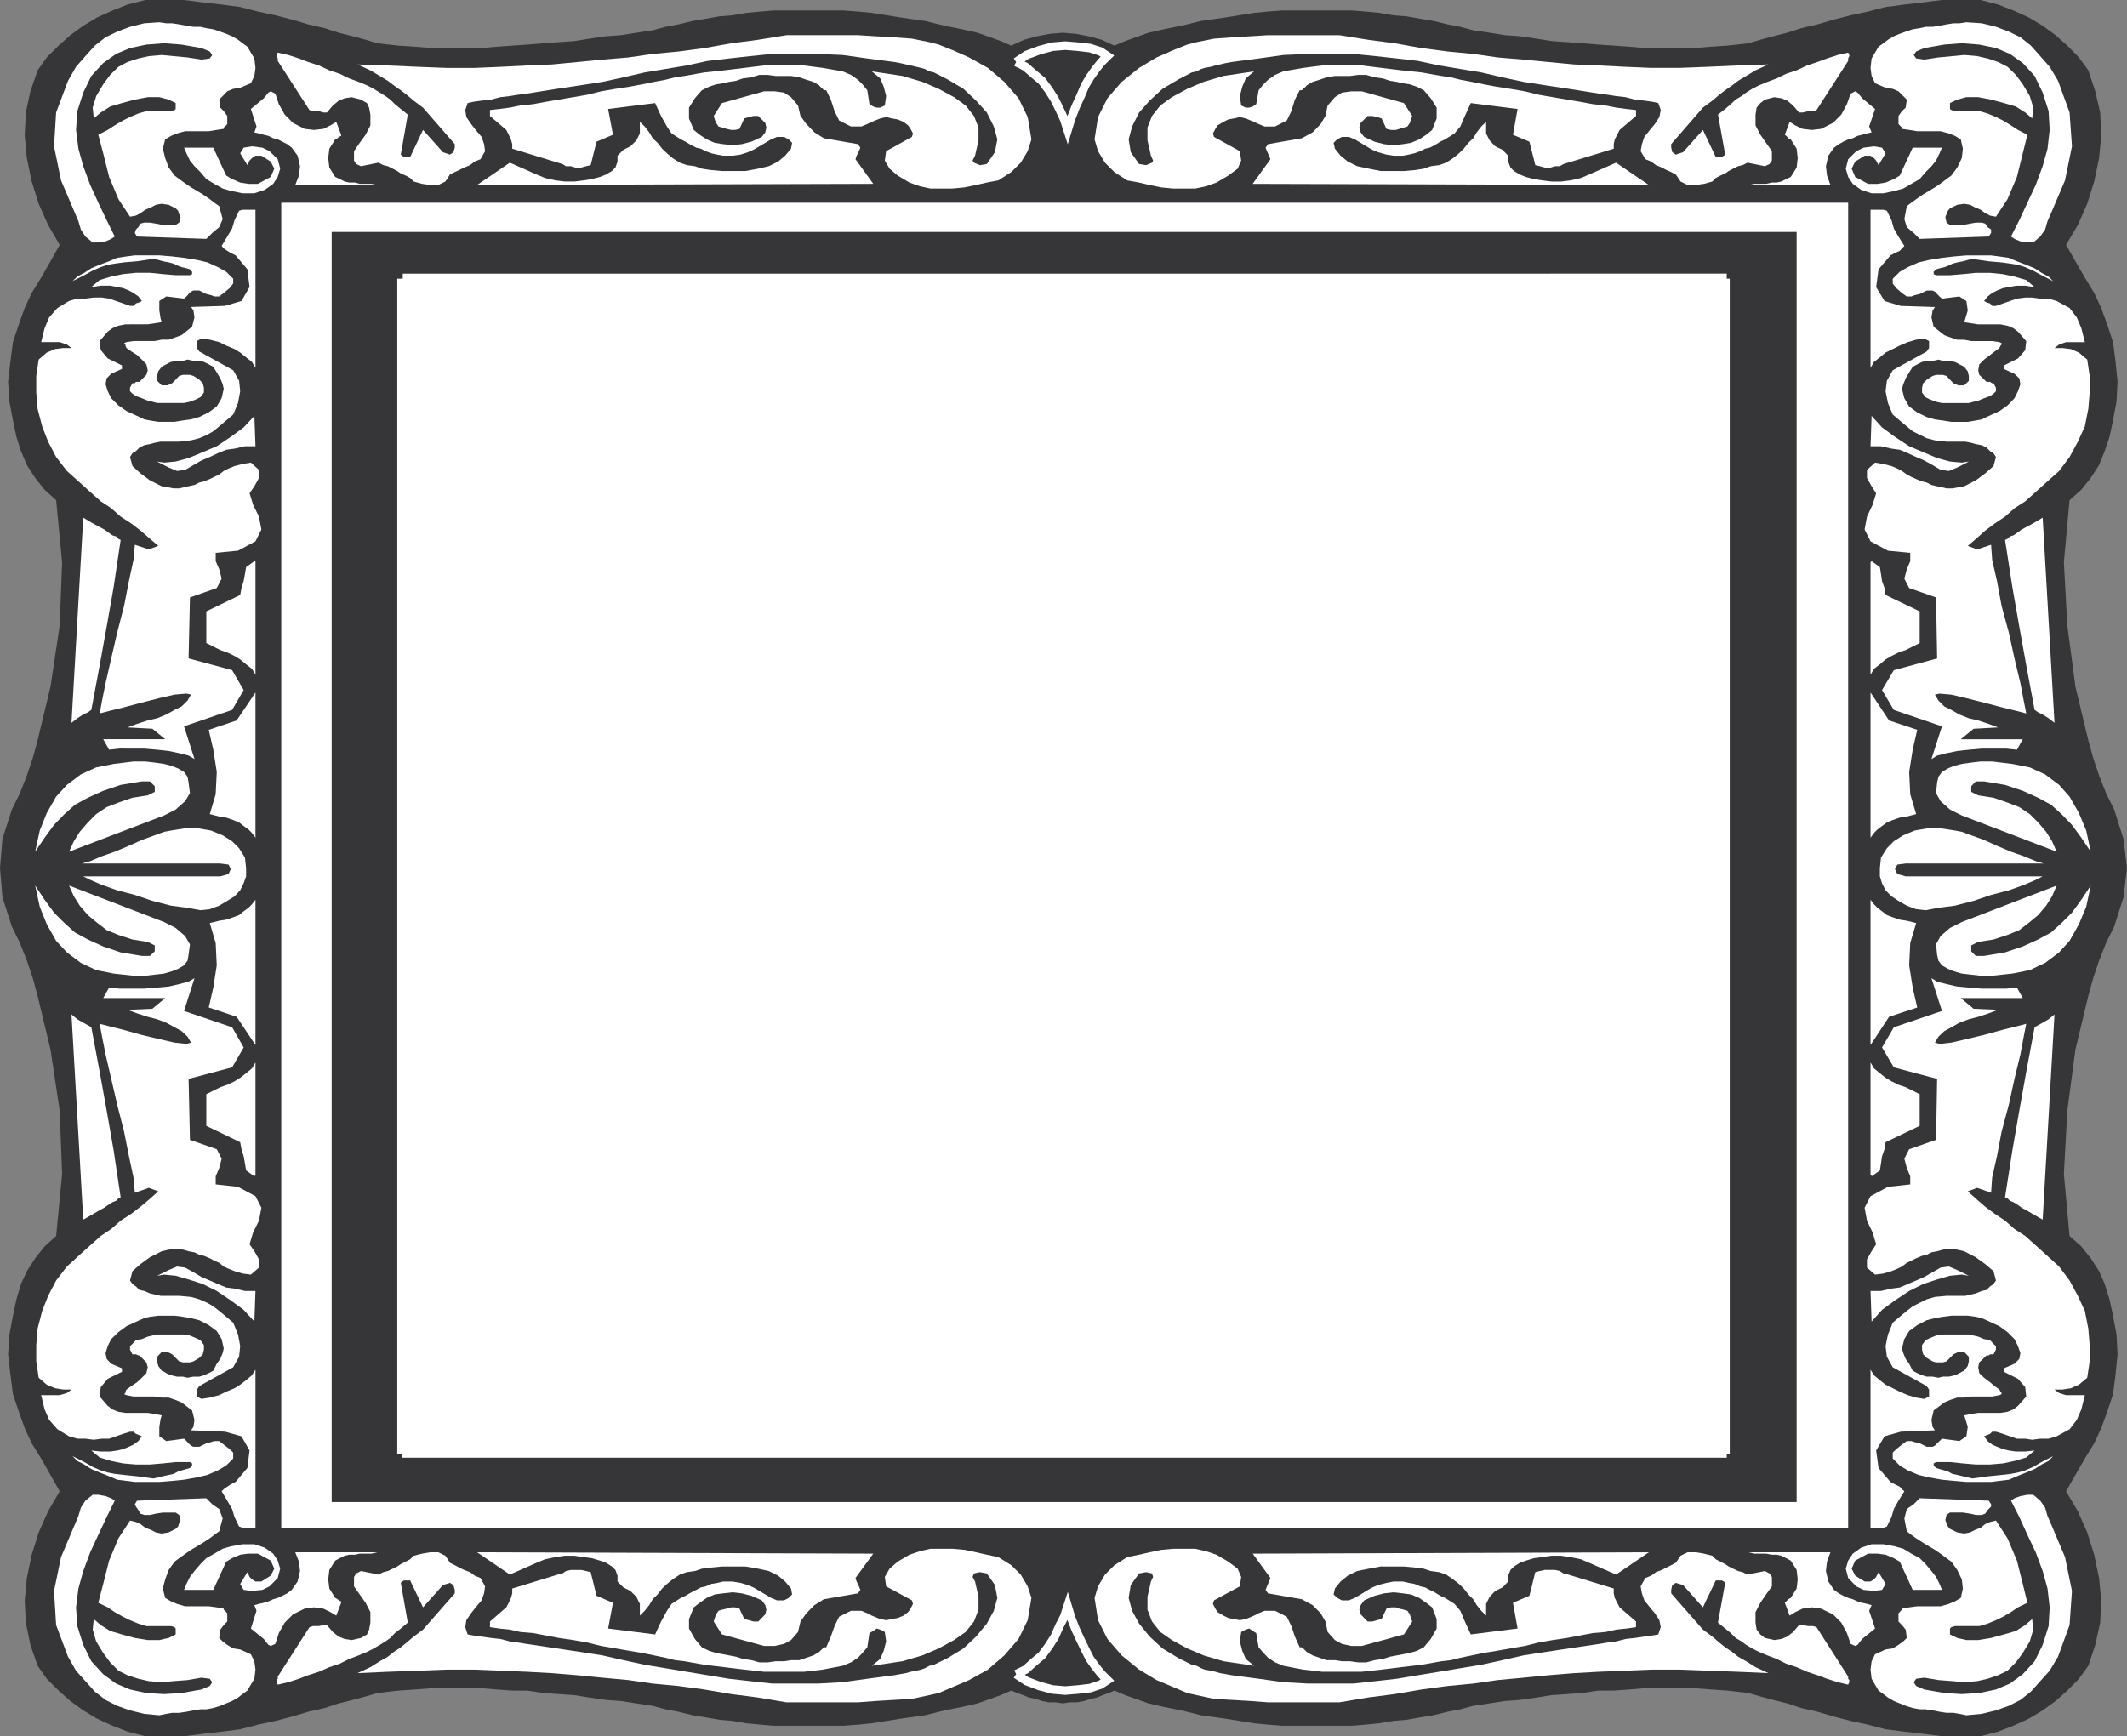 <svg xmlns="http://www.w3.org/2000/svg" width="146.191" height="119.363"><rect width="100%" height="100%" fill="#808080" stroke="none"/><path fill="#363639" d="m73.05 117.11-.48-.075h-.48l-.48-.09-.407-.148-.48-.09-.403-.168-.406-.144-.41-.168-.719.312-.719.258-.882.312-1.055.243-1.203.238-1.363.336-1.7.238-1.941.313-.957.093-.977.075h-4.82l-.887-.075-.976-.093-.961-.164-.883-.075-.961-.168-.887-.144-.976-.242-.89-.168-.888-.239-1.12-.168-1.055-.164-1.036-.074-1.125-.164-1.05-.168-1.055-.07-1.05-.074-1.13-.168h-1.031l-1.05-.074-1.13-.094h-3.304l-1.22.094-1.124.074-.649.074-.792.094-.81.238-.89.238-.957.238-.96.317-1.145.258-1.035.312-1.215.317-1.203.257-1.215.317-1.274.164-1.296.148-1.29.164H9.992l-1.222-.312-1.036-.406-1.05-.48-.961-.575-.887-.645-.809-.718-.812-.813-.63-.89-.495-1.438-.313-1.531-.078-1.531.149-1.536.332-1.601.48-1.535.649-1.457.793-1.368-.63-1.125-.644-1.128-.648-1.047-.48-1.035-.403-1.13-.406-1.214-.168-1.297-.168-1.442.093-1.363.243-1.293.238-1.125.312-1.05.407-.887.57-.887.648-.812.793-.72.41-4.261-.167-4.36-.63-4.19-.886-3.692-.332-1.219-.406-1.203-.477-1.215-.555-1.129-.648-2.011L0 59.684l.168-2.016.648-2.012.555-1.129.477-1.214.406-1.204.332-1.214.887-3.692.629-4.191.168-4.356-.41-4.265-.794-.723-.648-.809-.57-.886-.407-.961-.312-.977-.238-1.129-.243-1.289-.093-1.367.168-1.441.168-1.29.406-1.222.402-1.125.48-1.031.65-1.055.644-1.125.629-1.125-.793-1.367-.649-1.457-.48-1.531-.332-1.61-.149-1.531.078-1.606.313-1.457.496-1.441.629-.887.812-.812.809-.719.887-.648.96-.575L7.735.72 8.77.313 9.992 0h2.656l1.29.164 1.296.149 1.274.168 1.215.312 1.203.258 1.215.312 1.035.313 1.144.262.961.312.957.242.89.239.81.242.792.093.649.07 1.125.075 1.219.094h3.304l1.13-.094 1.05-.074 1.031-.07 1.13-.094 1.05-.074 1.055-.075 1.05-.168 1.125-.164 1.036-.074 1.054-.168 1.121-.168.887-.238.89-.168.977-.238.887-.149.96-.168.884-.07.96-.168.977-.09.887-.074h4.82l.977.074.957.09 1.941.312 1.7.243 1.363.332 1.203.242 1.055.238.882.313.72.261.718.313.89-.406.883-.239.887-.168.887-.074.887.074.882.168.887.239.89.406.735-.313.723-.261.886-.313 1.051-.238 1.2-.242 1.367-.332 1.699-.243 1.937-.312.961-.09.957-.074h4.836l.887.074.96.09.981.168.887.07.961.168.883.149.98.238.883.168.887.238 1.129.168 1.031.168 1.05.074 1.13.164 1.05.168 1.055.075 1.031.074 1.125.093 1.055.07 1.05.075 1.126.094h3.305l1.203-.094 1.125-.074.644-.07.813-.094.812-.242.887-.239.96-.242.958-.312 1.125-.262 1.055-.313 1.218-.312 1.2-.258 1.203-.312 1.289-.168 1.293-.149L133.473 0h2.656l1.2.313 1.054.406 1.05.476.962.575.886.648.809.719.797.812.644.887.48 1.441.337 1.457.07 1.606-.145 1.531-.336 1.61-.48 1.53-.645 1.458-.812 1.367.645 1.125.648 1.125.644 1.055.48 1.031.411 1.125.402 1.223.168 1.289.145 1.441-.074 1.367-.239 1.29-.242 1.128-.328.977-.387.96-.574.887-.648.81-.809.722-.39 4.265.238 4.356.555 4.191.886 3.692.336 1.214.406 1.204.477 1.214.559 1.13.64 2.011.242 2.016-.242 2.008-.64 2.011-.559 1.13-.477 1.214-.406 1.203-.336 1.219-.886 3.691-.555 4.192-.238 4.359.39 4.262.809.719.648.812.574.887.387.886.328 1.051.242 1.125.239 1.293.074 1.363-.145 1.442-.168 1.297-.402 1.215-.41 1.129-.48 1.035-.645 1.047-.648 1.128-.645 1.125.812 1.368.645 1.457.48 1.535.336 1.601.145 1.536-.07 1.53-.336 1.532-.48 1.438-.645.89-.797.813-.809.718-.886.645-.961.574-1.051.48-1.055.407-1.2.312h-2.655l-1.293-.164-1.293-.148-1.29-.164-1.202-.317-1.2-.257-1.218-.317-1.055-.312-1.125-.258-.957-.317-.961-.238-.887-.238-.812-.238-.813-.094-.644-.074-1.125-.074-1.203-.094h-3.305l-1.125.094-1.05.074h-1.056l-1.125.168-1.03.074-1.056.07-1.05.168-1.13.164-1.05.074-1.031.164-1.13.168-.886.239-.883.168-.98.242-.883.144-.96.168-.888.075-.98.164-.961.093-.887.075h-4.836l-.957-.075-.96-.093-1.938-.313-1.7-.238-1.367-.336-1.199-.238-1.05-.243-.887-.312-.723-.258-.734-.312-.391.168-.402.144-.41.168-.407.09-.48.148-.48.09h-.481l-.496.074"/><path fill="#fff" d="m10.95 1.531.48.07h.402l.484.075.5.093.48.075h.481l.403.093.48.075.48.164.407.148.406.168.406.238.313.242.332.239.238.406.242.402.075.649-.075.554-.242.5-.734.313-.48.074-.407.168-.316.328-.239.242.075.551.238.242.242.332v.555l-.074.094-.074.074-.094.07v.094l-.48.074-.551.09h-1.625l-.555.152-.406.164-.406.243-.165.64.165.649.238.648.406.55.316.243.333.238.48.332.406.239.403.242.48.332.313.242.335.238.239.887-.239.555-.48.402-.406.406-4.762-.164-.148-.242.074-.238.168-.164.144-.242.262-.07h.387l.406.07.48.093h.883l.242-.164.09-.336v-.07l-.09-.168-.074-.242-.168-.164-.48-.242-.48-.07-.403.07-.312.168-.407.168-.336.238-.312.168-.406.074-.797-1.203-.64-1.531-.407-1.625-.336-1.274.648-.332.48-.312.571-.336.48-.239.575-.242.55-.164h1.7L12 7.566l.074-.074v-.406l-.48-.239-.645-.168h-.793l-.886.168-.887.239-.809.238-.648.41-.48.406-.075-.742.242-.793.48-.809.481-.648.567-.555.629-.332.742-.242.719-.16.882-.078.817.078.96.09.958.148.57-.078.168-.238-.168-.242-.57-.235-1.367-.238-1.2-.094-1.218.094-1.125.238-.961.403-.883.629-.817.886-.554 1.145-.407 1.273-.09 1.293.165 1.29.332 1.202.48 1.293.555 1.22.574 1.198.555 1.125-.242.164-.387.168-.5.075H6.37l-.5-.407-.312-.48-.168-.57-.235-.555-.96-2.254-.481-2.344.144-2.324.817-2.18.55-.96.645-.735.649-.723.738-.574.797-.387.883-.332.98-.242 1.031-.07m124.204 0-.48.07h-.406l-.48.075-.481.093-.477.075h-.48l-.407.093-.48.075-.48.164-.41.148-.407.168-.402.238-.313.242-.336.239-.238.406-.238.402-.074.649.074.554.238.5.723.313.492.074.394.168.57.57-.074.551-.257.242-.239.332v.555l.086.094.074.074.079.07v.094l.496.074.554.09h1.606l.57.152.41.164.407.243.144.64-.074.649-.313.648-.406.55-.332.243-.312.238-.485.332-.402.239-.406.242-.48.332-.333.242-.312.238-.168.887.168.555.476.402.41.406 4.743-.164.164-.242v-.238l-.239-.164-.164-.242-.238-.07h-.41l-.387.07-.5.093h-.887l-.238-.164-.074-.336v-.07l.074-.168.094-.242.144-.164.5-.242.48-.07.407.07.316.168.403.168.316.238.332.168.406.074.793-1.203.649-1.531.402-1.625.317-1.274-.649-.332-.48-.312-.551-.336-.48-.239-.575-.242-.57-.164h-1.68l-.242-.074-.094-.074v-.406l.5-.239.63-.168h.812l.883.168.886.239.817.238.644.41.477.406.074-.742-.238-.793-.48-.809-.477-.648-.575-.555-.648-.332-.719-.242-.718-.16-.887-.078-.813.078-.96.09-.977.148-.555-.078-.168-.238.168-.242.555-.235 1.383-.238 1.199-.094 1.203.094 1.145.238.96.403.883.629.813.886.554 1.145.407 1.273.074 1.293-.149 1.29-.332 1.202-.48 1.293-.57 1.22-.555 1.198-.574 1.125.242.164.406.168.48.075h.403l.48-.407.336-.48.164-.57.243-.555.96-2.254.477-2.344-.164-2.324-.793-2.18-.574-.96-.649-.735-.644-.723-.719-.574-.793-.387-.886-.332-.977-.242-1.055-.07M10.95 117.926l.48-.098.402-.07h.484l.5-.074.48-.094.481-.074h.403l.48-.09.48-.149.407-.168.406-.164.406-.238.313-.238.332-.242.238-.407.242-.406.075-.629-.075-.574-.242-.48-.734-.329-.48-.074-.407-.242-.316-.238-.239-.239.075-.574.238-.312.242-.242v-.57l-.074-.079-.074-.09-.094-.074v-.074l-.48-.09-.551-.074h-1.625l-.555-.164-.406-.168-.406-.242-.165-.645.165-.629.238-.648.406-.57.316-.239.333-.238.48-.336.406-.238.403-.243.48-.312.313-.238.335-.243.239-.882-.239-.649-.48-.332-.406-.41-4.762.168-.148.242.074.164.168.242.144.243.262.09h.387l.406-.09.48-.075h.883l.242.164.09.317v.07l-.09.168-.074.242-.168.16-.48.243-.48.078-.403-.078-.312-.164-.407-.153-.336-.254-.312-.144-.406-.098-.797 1.219-.64 1.535-.407 1.602-.336 1.297.648.312.48.328.571.32.48.235.575.238.55.168h1.7l.238.074.074.094v.406l-.48.242-.645.145h-.793l-.886-.145-.887-.242-.809-.238-.648-.406-.48-.41-.075.722.242.813.48.793.481.648.567.57.629.313.742.242.719.164.882.074.817-.074.96-.074.958-.164.57.074.168.238-.168.262-.57.238-1.367.243-1.2.074-1.218-.074-1.125-.243-.961-.406-.883-.648-.817-.887-.554-1.125-.407-1.293-.09-1.289.165-1.293.332-1.203.48-1.29.555-1.198.574-1.22.555-1.128-.242-.168-.387-.145-.5-.093H6.37l-.5.406-.312.48-.168.575-.235.554-.96 2.27-.481 2.324.144 2.348.817 2.176.55.96.645.72.649.722.738.57.797.406.883.313.98.238 1.031.098m124.204 0-.48-.098-.406-.07h-.48l-.481-.074-.477-.094-.48-.074h-.407l-.48-.09-.48-.149-.41-.168-.407-.164-.402-.238-.313-.238-.336-.242-.476-.813-.074-.629.074-.574.238-.48.723-.329.492-.074.394-.242.329-.238.242-.239-.075-.574-.257-.312-.239-.242v-.57l.086-.079.074-.09.079-.074v-.074l.496-.09.554-.074h1.606l.57-.164.41-.168.407-.242.144-.645-.074-.629-.313-.648-.406-.57-.332-.239-.312-.238-.485-.336-.402-.238-.406-.243-.48-.312-.333-.238-.312-.243-.168-.882.168-.649.476-.332.41-.41 4.743.168.164.242v.164l-.239.242-.164.243-.238.09h-.41l-.387-.09-.5-.075h-.887l-.238.164-.074.317v.07l.074.168.094.242.144.16.5.243.48.078.407-.078.316-.164.403-.153.316-.254.332-.144.406-.098.793 1.219.649 1.535.402 1.602.317 1.297-.649.312-.48.328-.551.32-.48.235-.575.238-.57.168h-1.68l-.242.074-.094.094v.406l.5.242.63.145h.812l.883-.145.886-.242.817-.238.644-.406.477-.41.074.722-.238.813-.48.793-.477.648-.575.57-.648.313-.719.242-.718.164-.887.074-.813-.074-.96-.074-.977-.164-.555.074-.168.238.168.262.555.238 1.383.243 1.199.074 1.203-.074 1.145-.243.96-.406.883-.648.813-.887.554-1.125.407-1.293.074-1.289-.149-1.293-.332-1.203-.48-1.29-.57-1.198-.555-1.22-.574-1.128.242-.168.406-.145.48-.093h.403l.48.406.336.48.164.575.243.554.96 2.27.477 2.324-.164 2.348-.793 2.176-.574.96-.649.72-.644.722-.719.57-.793.406-.887.313-.976.238-1.055.098M54.055 2.418h4.91l1.2.074 1.218.07 1.293.094 1.199.242.645.168.96.383 1.13.5 1.288.719 1.13.96.976 1.126.629 1.293.258 1.535-.258.809-.48.793-.65.648-.886.57-.793.149-.738.168-.793.164-.813.078h-1.53l-.72-.153-.722-.257-.809-.48-.558-.477-.328-.555.093-.648 1.77-.977.074-.238-.168-.317-.168-.238-.313-.242-.402-.168-.406-.07-.387-.094-.406.094-.578.238-.313.148-.406.168h-.719l-.812-.41-.313-.644-.258-.793-.316-.645h-.164l-.074-.094-.168-.148-.074-.094-.407-.238-.476-.149-.48-.164-.575-.093h-1.05l-.555-.074h-.57l-.555.167-.575.075-.48.164-.48.074-.403.094-.48.074-.48.164-.5.242-.481.55-.403.645v.743l.329.793.406.332.48.316.555.238.574.09.645.074.644-.074.649-.168.722-.328.239-.313.074-.335-.074-.313-.317-.312-.164-.168h-.332l-.312.074-.317.093-.332.72-.312.073h-.243l-.332-.074-.316-.093-.238-.07-.164-.243-.094-.242-.07-.238.566-.887 2.899-.809h.722l.649.09.476.313.48.574.169.719.406.554.555.574.644.403 2.344.406.164.242-.094.238-.16.313-.078.242 1.223 1.695-27.23.079 2.25-1.536 1.847.817.574.238.715.164.648.078h.649l.644-.078.555-.09.57-.148.407-.164.406-.242.242-.239.145-.41v-.406l.41-.406.476-.239.41-.406.239-.476v-.797l.332.316.312.406.238.403.336.316.313.403.332.316.387.332.5.312.476.168.555.075.48.168.575.09.808.074h1.61l.886-.164.719-.168.645-.317.48-.406.406-.48.074-.403-.238-.238-.312-.168h-.485L53 9.582l-.402.238-.813.477-.386.168-.5.164-.555.074h-.645l-.406-.074-.406-.09-.387-.149-.336-.168-.312-.07-.332-.168-.407-.242-.316-.16-.64-.406-.317-.48-.406-.723-.407-.887-3.23.406.332 1.773L41 9.742l-.402 1.61-.317.074-.328.093h-.41l-.312-.093h-.332l-.243-.149-.312-.094-.238-.074-2.899-.886V9.91l-.09-.328-.152-.316-.168-.333-1.121-.96v-.407l.644-.074.72-.094.722-.144.887-.094.886-.164.883-.148.98-.168.962-.164.957-.239.98-.168.96-.148.884-.164.812-.168.793-.149.649-.164.644-.093 1.367-.242 1.368-.145 1.382-.168L52.52 4.5h2.734l1.293.168 1.367.238.57.243.481.332.312.316.333.406.148.957.262.164.238.074h.242l.313-.144.093-.648-.168-.645-.238-.57-.578-.485 2.105.317 1.372.406 1.12.48 1.055.57.793.575.574.719.313.793v.886l-.238 1.051-.168.336.093.145.403.168.48-.075.555-.812.168-.883-.242-.887-.48-.96-.739-.817-.863-.809-1.055-.628-.977-.5-.316-.075-.312-.164-.258-.074-.317-.074-.406-.094-.312-.07-.407-.094-.406-.074-1.848-.242-1.695-.238-1.7-.075h-3.136l-1.535.153-1.441.16-1.457.168-1.442.312-1.457.242-1.437.239-1.457.336-1.442.312-1.531.238-1.625.243-1.606.257-.484.075-.574.074-.55.09-.645.074-.645.168-.648.07-.555.078-.406.09-.164.48.074.481.328.48.316.407.407.48.168.496.07.48-.313.555-.406.164-.312.243-.407.168-.332.164-.312.148-.336.168-.145.238-.168.243-.48.238h-.574l-.551-.078-.57-.16-.243-.243-.312-.168-.332-.144-.242-.168-.313-.164-.336-.168-.312-.074-.328-.168-1.203.242-.333-.149-.148-.238v-.648l.39-.57.407-.555.328-.645V7.88l-.09-.48-.144-.313-.41-.238-.645-.168-.48.074-.407.164-.406.336-.406.48h-.238l-.317-.093h-.406l-.238-.074-2.18-3.38V4.02l-.07-.16v-.08l.07-.164.723.164.734.239.629.242.738.238.723.336.715.238.648.317.648.238.575.238.472.243.41.257.387.239.332.242.317.312.406.332.48.387-.48 2.75.07.074.168.094h.406l.883-1.863 1.371 1.531.477.164.242-.164.094-.313V9.91L29.074 7.4l-.64-.48-.48-.403-.407-.313-.48-.336-.41-.312-.552-.332-.648-.387-.883-.406 2.082.07 2.106.094 1.922.074h1.937l1.774-.074 1.843-.094 1.7-.07 1.773-.168 1.7-.164 1.773-.149 1.675-.242 1.778-.168 1.77-.234 1.863-.332 1.847-.242 1.938-.313m38.008-.001h-4.907l-1.203.074-1.215.07-1.297.094-1.199.242-.644.168-.961.383-1.145.5-1.199.719-1.2.96-.976 1.126-.648 1.293-.239 1.535.239.809.48.793.649.648.882.57.813.149.723.168.808.164.813.078h1.515l.739-.153.718-.257.813-.48.644-.477.243-.555-.094-.648-1.774-.977-.074-.238.168-.317.149-.238.406-.242.332-.168.387-.07.406-.094.406.094.574.238.313.148.406.168h.723l.808-.41.313-.644.242-.793.332-.645h.149l.09-.094.167-.148.075-.094.406-.238.48-.149.48-.164.571-.093h1.035l.574-.074h.551l.57.167.575.075.48.164.48.074.407.094.48.074.48.164.477.242.48.55.407.645v.743l-.312.793-.407.332-.48.316-.57.238-.555.09-.645.074-.648-.074-.649-.168-.714-.328-.243-.313-.093-.335.093-.313.48-.48h.317l.328.074.313.093.336.72.312.073h.332l.243-.074.312-.093.238-.07.168-.243.075-.242.09-.238-.571-.887-2.898-.809h-.72l-.648.09-.48.313-.496.574-.152.719-.329.554-.554.574-.739.403-2.324.406-.168.242.094.238.144.313.094.242-1.219 1.695 27.23.079-2.253-1.536-1.863.817-.555.238-.719.164-.648.078h-.645l-.644-.078-.574-.09-.555-.148-.406-.164-.407-.242-.242-.239-.16-.41v-.406l-.39-.406-.497-.239-.386-.406-.243-.476v-.797l-.332.316-.312.406-.242.403-.336.316-.313.403-.328.316-.406.332-.48.312-.481.168-.574.075-.48.168-.555.09-.81.074H94.89l-.812-.164-.793-.168-.648-.317-.5-.406-.387-.48-.09-.403.242-.238.328-.168h.48l.407.168.406.238.387.238.41.239.403.168.574.164.48.074h.645l.402-.074.39-.09.41-.149.329-.168.313-.07.335-.168.387-.242.332-.16.649-.406.402-.48.312-.723.407-.887 3.215.406-.317 1.773 1.13.477.405 1.61.313.074.332.093h.406l.313-.093h.312l.262-.149.312-.094.243-.074 2.898-.886V9.91l.07-.328.168-.316.168-.333 1.125-.96v-.407l-.644-.074-.723-.094-.719-.144-.886-.094-.883-.164-.887-.148-.98-.168-.958-.164-.96-.239-.985-.168-.953-.148-.887-.164-.816-.168-.793-.149-.645-.164-.644-.093-1.371-.242-1.383-.145-1.367-.168-1.363-.168h-2.73l-1.298.168-1.367.238-.566.243-.48.332-.317.316-.332.406-.168.957-.239.164-.242.074h-.238l-.313-.144-.093-.648.168-.645.238-.57.574-.485-2.105.317-1.367.406-1.125.48-1.055.57-.793.575-.57.719-.313.793v.886l.238 1.051.149.336-.074.145-.407.168-.48-.075-.574-.812-.145-.883.238-.887.48-.96.724-.817.882-.809 1.055-.628.957-.5.332-.075.317-.164.238-.074.406-.074.332-.094.317-.07.406-.094.406-.074 1.844-.242 1.695-.238 1.684-.075h3.136l1.536.153 1.457.16 1.441.168 1.457.312 1.457.242 1.441.239 1.457.336 1.442.312 1.531.238 1.606.243 1.625.257.48.075.55.074.575.09.649.074.644.168.645.07.554.078.407.09.167.48-.093.481-.313.48-.336.407-.386.48-.164.496-.09.48.328.555.406.164.317.243.406.168.312.164.332.148.317.168.168.238.16.243.48.238h.575l.554-.078.574-.16.235-.243.316-.168.332-.144.239-.168.312-.164.336-.168.312-.074.336-.168 1.196.242.316-.149.164-.238v-.648l-.402-.57-.39-.555-.333-.645V7.88l.074-.48.258-.313.313-.238.648-.168.48.074.407.164.406.336.402.48h.243l.39-.093h.328l.243-.074 2.175-3.38V4.02l.078-.16v-.08l-.078-.164-.714.164-.743.239-.648.242-.715.238-.723.336-.718.238-.649.317-.644.238-.57.238-.481.243-.406.257-.317.239-.406.242-.332.312-.387.332-.496.387.496 2.75-.09.074-.152.094h-.406l-.883-1.863-1.367 1.53-.496.165-.242-.164-.075-.313V9.91l2.18-2.512.648-.48.473-.402.41-.313.48-.336.407-.312.555-.332.644-.387.883-.406-2.082.07-2.106.094-1.937.074h-1.922l-1.77-.074-1.867-.094-1.675-.07-1.778-.168-1.695-.164-1.773-.149-1.68-.242-1.77-.168-1.777-.234-1.863-.332-1.844-.243-1.941-.312M54.055 117.035h4.91l1.2-.09 1.218-.074 1.293-.074 1.199-.258.645-.144.96-.41 1.13-.481 1.288-.719 1.13-.976.976-1.13.629-1.292.258-1.531-.258-.793-.48-.813-.65-.644-.886-.555-.793-.164-.738-.168-.793-.168-.813-.074h-1.53l-.72.168-.722.242-.809.476-.558.485-.328.566.093.649 1.77.96.074.243-.168.328-.168.238-.313.242-.402.164-.406.075-.387.074-.406-.074-.578-.239-.313-.164-.406-.168h-.719l-.812.41-.313.641-.258.723-.316.738h-.164l-.316.316-.407.239-.476.164-.48.164h-.575l-.476.074h-.575l-.554.078h-.57l-.555-.152-.575-.086-.48-.153-.48-.09-.403-.077-.48-.09-.48-.145-.5-.242-.481-.574-.403-.719v-.648l.329-.809.406-.312.48-.336.555-.239.574-.074.645-.074.644.074.649.168.722.313.239.328.074.316-.074.317-.317.328-.164.168h-.332l-.312-.094-.317-.074-.332-.719-.312-.09h-.243l-.332.09-.316.074-.238.074-.164.243-.094.254-.07.242.566.886 2.899.793h.722l.649-.144.476-.262.48-.555.169-.718.406-.57.555-.56.644-.402 2.344-.406.164-.238-.094-.242-.16-.332-.078-.242 1.223-1.676-27.23-.094 2.25 1.531 1.847-.812.574-.239.715-.148.648-.094h.649l.644.094.555.074.57.168.407.145.406.258.242.238.144.39v.407l.41.406.477.238.41.407.239.484v.808l.332-.332.312-.39.238-.403.336-.332.313-.406.332-.316.387-.313.5-.332.476-.164.555-.078.48-.16.575-.074.808-.078h1.61l.886.152.719.16.645.317.48.406.406.48.074.406-.238.239-.312.168h-.485l-.406-.168-.402-.239-.407-.242-.406-.238-.386-.168-.5-.144-.555-.094h-.645l-.406.094-.406.07-.387.168-.336.074-.312.168-.332.164-.407.242-.316.145-.64.41-.317.476-.406.739-.407.886-3.23-.406.332-1.77-1.129-.48-.402-1.625-.317-.078-.328-.074h-.722l-.332.074-.243.168-.312.074-.238.074-2.899.887v.332l-.09.313-.152.336-.168.312-1.121.977v.386l.644.094.72.074.722.164.887.075.886.168.883.168.98.144.961.168.958.238.98.168.96.168.884.145.812.168.793.164.649.164.644.074 1.367.242 1.368.164 1.382.168 1.364.149h2.734l1.293-.149 1.367-.261.57-.235.48-.316.313-.332.332-.387.149-.98.262-.145.238-.168.242.074.313.164.093.649-.168.648-.238.555-.578.473 2.105-.313 1.371-.402 1.122-.48 1.054-.575.793-.555.574-.718.313-.813v-.887l-.238-1.05-.168-.317.093-.238.403-.09.48.09.555.793.168.887-.242.886-.48.883-.74.89-.862.813-1.055.645-.977.48-.316.07-.312.169-.258.093-.317.074-.406.075-.312.093-.407.07-.406.075-1.848.242-1.695.238-1.7.094h-3.136l-1.535-.168-1.441-.164-1.457-.242-1.442-.238-1.457-.243-1.437-.238-1.457-.316-1.442-.328-1.531-.239-1.625-.242-1.606-.242-.484-.07-.574-.094-.55-.074-.645-.168-.645-.07-.648-.094-.555-.075-.406-.074-.164-.5.074-.48.328-.477.316-.406.407-.48.168-.48.07-.481-.313-.575-.406-.164-.312-.238-.407-.152-.332-.16-.312-.168-.336-.168-.145-.239-.168-.242-.48-.238h-.574l-.551.094-.57.144-.243.242-.312.164-.332.168-.242.164-.313.153-.336.16-.312.078-.328.164-1.204-.242-.332.168-.148.238v.649l.39.554.407.574.328.641v.723l-.09.48-.144.332-.41.242-.645.145-.48-.074-.407-.164-.406-.317-.406-.476h-.239l-.316.07h-.406l-.238.074-2.18 3.399v.148l-.07.09v.148l.07.168.723-.168.734-.238.629-.242.738-.238.723-.317.715-.238.648-.328.648-.242.575-.239.472-.242.41-.242.387-.238.332-.239.317-.336.406-.312.48-.406-.48-2.73.07-.095.168-.074h.406l.883 1.848 1.371-1.535.477-.145.242.145.094.336v.238l-2.184 2.492-.64.48-.48.407-.407.332-.48.316-.41.328-.552.313-.648.406-.883.41 2.082-.093 2.106-.075 1.922-.074h1.937l1.773.074 1.844.075 1.7.093 1.773.145 1.7.168 1.773.164 1.675.242 1.778.168 1.77.238 1.862.317 1.848.238 1.938.328m38.008 0h-4.907l-1.203-.09-1.215-.074-1.297-.074-1.199-.258-.644-.144-.961-.41-1.145-.481-1.199-.719-1.2-.976-.976-1.13-.648-1.292-.239-1.531.239-.793.48-.813.649-.644.882-.555.813-.164.723-.168.808-.168.813-.074h1.515l.739.168.718.242.813.476.644.485.243.566-.094.649-1.774.96-.074.243.168.328.149.238.406.242.332.164.387.075.406.074.406-.074.574-.239.313-.164.406-.168h.723l.808.41.313.641.242.723.332.738h.149l.09.074.242.242.406.239.96.328h.571l.48.074h.555l.574.078h.551l.57-.152.575-.086.48-.153.48-.09.407-.077.48-.09.48-.145.477-.242.48-.574.407-.719v-.648l-.312-.809-.407-.312-.48-.336-.57-.239-.555-.074-.645-.074-.648.074-.649.168-.714.313-.243.328-.093.316.093.317.313.328.168.168h.316l.328-.094.313-.074.336-.719.312-.09h.332l.243.09.312.074.238.074.168.243.075.253.09.243-.57.886-2.9.793h-.718l-.649-.144-.48-.262-.496-.555-.152-.718-.329-.57-.554-.56-.739-.402-2.324-.406-.168-.238.094-.242.144-.332.094-.243-1.219-1.675 27.23-.094-2.253 1.531-1.863-.812-.555-.239-.719-.148-.648-.094h-.645l-.644.094-.574.074-.555.168-.406.145-.407.258-.242.238-.16.39v.407l-.39.406-.497.238-.386.406-.243.485v.808l-.332-.332-.312-.39-.242-.403-.336-.332-.313-.406-.328-.316-.406-.313-.48-.332-.481-.164-.574-.078-.48-.16-.555-.074-.809-.078H94.89l-.812.152-.793.16-.648.316-.5.407-.387.48-.09.406.242.239.328.168h.48l.407-.168.406-.239.387-.242.41-.238.403-.168.574-.145.48-.093h.645l.402.093.39.07.41.169.329.074.313.168.335.164.387.242.332.145.649.41.402.476.312.739.407.886 3.215-.406-.317-1.77 1.13-.48.405-1.625.313-.078.332-.074h.719l.312.074.262.168.312.074.243.074 2.898.887v.332l.07.313.168.336.168.312 1.125.977v.386l-.644.094-.723.074-.719.164-.886.075-.883.168-.887.168-.98.144-.957.168-.961.238-.985.168-.953.168-.887.145-.816.168-.793.164-.645.164-.644.074-1.371.242-1.383.164-1.367.168-1.363.149h-2.73l-1.298-.149-1.367-.261-.566-.235-.48-.316-.317-.332-.332-.387-.168-.98-.239-.145-.242-.168-.238.074-.313.164-.093.649.168.648.238.555.574.473-2.105-.313-1.367-.402-1.125-.48-1.055-.575-.793-.555-.57-.718-.313-.813v-.887l.238-1.05.149-.317-.074-.238-.407-.09-.48.09-.574.793-.145.887.238.886.48.883.724.89.882.813 1.055.645.957.48.332.07.317.169.238.093.406.074.332.075.317.093.406.07.406.075 1.844.242 1.695.238 1.684.094h3.136l1.536-.168 1.457-.164 1.441-.242 1.457-.239 1.457-.242 1.441-.238 1.457-.316 1.442-.329 1.531-.238 1.606-.242 1.625-.242.48-.07.55-.094.575-.074.649-.168.644-.07.645-.094.554-.075.407-.074.167-.5-.093-.48-.313-.477-.336-.406-.386-.48-.164-.481-.09-.48.328-.575.406-.164.317-.238.406-.152.312-.16.332-.168.317-.168.168-.239.16-.242.48-.238h.575l.554.094.574.144.235.242.316.164.332.168.239.164.312.153.336.16.312.078.336.164 1.196-.242.316.168.164.238v.649l-.402.554-.39.574-.333.641v.723l.074.48.258.332.313.242.648.145.48-.074.407-.164.406-.317.402-.476h.243l.39.07h.328l.243.074 2.175 3.399v.148l.078.09v.148l-.078.168-.714-.168-.743-.238-.648-.242-.715-.238-.723-.317-.718-.238-.649-.328-.644-.242-.57-.239-.481-.242-.406-.242-.317-.238-.406-.239-.332-.336-.387-.312-.496-.406.496-2.73-.09-.095-.152-.074h-.406l-.883 1.848-1.367-1.535-.496-.145-.242.145-.075.336v.238l2.18 2.492.648.48.473.407.41.332.48.316.407.328.555.313.644.406.883.41-2.082-.093-2.106-.075-1.937-.074h-1.922l-1.77.074-1.867.075-1.675.093-1.778.145-1.695.168-1.773.164-1.68.242-1.77.168-1.777.238-1.863.317-1.844.238-1.941.328"/><path fill="#fff" d="m18.926 6.441.238.72.406.718.57.574.794.406.648.075.648-.075.48-.238.403-.242.332.887v.074l-.164.074-.074.09-.168.078-.402.64-.078.649.078.648.402.645.313.148.336.168.312.07h.406l.317.09h.812l.403.079h-5.645l.254-.649.074-.644-.168-.723-.402-.55-.313-.243-.332-.168-.316-.16-.313-.078-.332-.164-.316-.075-.332-.09-.313-.074.145-.406-.387-1.203.887-.738.316-.387.164-.09.317.164m108.269 0-.257.72-.387.718-.574.574-.813.406-.629.075-.644-.075-.5-.238-.387-.242-.332.887.094.074.074.074.07.09.168.078.406.64.074.649-.074.648-.406.645-.312.148-.332.168-.317.07h-.332l-.402.09h-.797l-.406.079h5.629l-.239-.649-.074-.644.168-.723.387-.55.332-.243.312-.168.332-.16.317-.078.328-.164.316-.075.332-.09.317-.074-.168-.406.406-1.203-.887-.738-.316-.387-.164-.09-.313.164M18.926 113.016l.238-.743.406-.718.57-.57.794-.391.648-.09.648.09.48.238.403.242.332-.883v-.093l-.164-.074-.074-.075-.168-.093-.402-.645-.078-.629.078-.648.402-.64.313-.169.336-.168.312-.07h.406l.317-.074h.812l.403-.094h-5.645l.254.645.074.644-.168.723-.402.574-.313.238-.332.168-.316.145-.313.093-.332.149-.316.094-.332.074-.313.086.145.39-.387 1.219.887.719.316.406.164.074.317-.144m108.269 0-.257-.743-.387-.718-.574-.57-.813-.391-.629-.09-.644.09-.5.238-.387.242-.332-.883.168-.168.07-.074.168-.093.406-.645.075-.629-.075-.648-.406-.641-.312-.168-.332-.168-.317-.07h-.332l-.402-.074h-.797l-.406-.094h5.629l-.239.644-.074.645.168.723.387.574.332.238.312.168.332.145.317.093.328.149.316.093.332.075.317.086-.168.39.406 1.219-.887.719-.316.406-.164.074-.313-.144"/><path fill="#fff" d="M12.648 10.152h2.012l.887 1.918.406.243.555.238.57.09h.645l.886-.477.243-.57-.243-.485-.644-.406h-.406l-.243.168-.164.168-.148.313-.496-.813.238-.387.57-.093.72.093.484.239.57.554.168.649-.168.57-.313.477-.574.41-.719.238h-.812l-.813-.168-.554-.16-.575-.32-.55-.329-.403-.48-.41-.406-.312-.387-.239-.5-.168-.387m120.825 0h-2.012l-.89 1.918-.407.243-.566.238-.555.09h-.648l-.887-.477-.242-.57.242-.485.648-.406h.407l.238.168.148.168.164.313.485-.813-.243-.387-.554-.093-.719.093-.496.239-.559.554-.164.649.164.57.317.477.57.41.723.238h.812l.793-.168.57-.16.555-.32.574-.329.407-.48.402-.406.316-.387.239-.5.168-.387M12.648 109.305h2.012l.887-1.942.406-.238.555-.238.57-.074h.645l.886.48.243.555-.243.476-.644.406h-.406l-.243-.148-.164-.168-.148-.328-.496.809.238.41.57.07.72-.07.484-.242.57-.575.168-.64-.168-.555-.313-.48-.574-.407-.719-.242h-.812l-.813.149-.554.164-.575.336-.55.312-.403.406-.41.477-.312.406-.239.48-.168.41m120.825.001h-2.012l-.89-1.942-.407-.238-.566-.238-.555-.074h-.648l-.887.48-.242.555.242.476.648.406h.407l.238-.148.148-.168.164-.328.485.809-.243.41-.554.07-.719-.07-.496-.242-.559-.575-.164-.64.164-.555.317-.48.57-.407.723-.242h.812l.793.149.57.164.555.336.574.312.407.406.402.477.316.406.239.48.168.41M17.559 14.418v10.871l-.243-.41-.402-.313-.406-.328-.387-.242-.574-.238-.48-.238-.649-.168-.57-.075-.313.168v.48l.164.24 2.328 1.288.407.723.074.719-.149.812-.332.793-.96.813-.407.335-.41.239-.55.238-.571.148-.813.09H11.04l-.402.078-.332.09-.387.075-.336.164-.238.242-.242.144-.165.262.165.625.554.5.649.484.808.403.407.07.41.078h.386l.332-.078.313-.07.406-.09.332-.168.317-.074.402-.164.312-.149.336-.168.313-.238.332-.168.41-.168.55-.144.571-.094.555.5v.555l-.313.57-.332.48.243.793.402.813.168.887-.406.812-1.2.645-1.535.148v.574l.242.555.168.644-.336.645-1.843.648-.094 4.192 2.992.808.793 1.368-.793 1.363-3.305 1.129.72 2.25-.407-.238-.645-.165-.722-.152-.793-.086-.883-.078H8.215l-.715.078-.406-.722h4.262l-.883-.72-1.703-.093.648-.242.738-.238.645-.149.629-.258.57-.316.48-.238.41-.403.239-.41-.313-.07-.816.07-1.05.242-1.294.329-1.199.32-.957.234-.648.168.148-.812.258-1.274.387-1.695.41-1.774.476-1.843.332-1.703.313-1.457.094-1.036.96.317.649-.242-.648-.555-.575-.496-.625-.48-.738-.481-.648-.574-.72-.48-.722-.641-.719-.649-.886-.793-.739-.96-.55-1.055-.41-1.051-.313-1.2-.094-1.128v-1.141l.168-1.125.555-.48.57-.243.57-.07h.56l-.317-.242-.496-.164H2.828l.238-.961.313-.738.574-.649.793-.48.57-.164h.555l.574-.075H7l.5.075.477.164.96.336h.239l.168-.168.238-.075.168-.093-.238-.313-.336-.238-.313-.168-.406-.168-.402-.07-.48-.094h-.65l-.648.093.575-.484.793-.238.812-.168.887-.09h.96l.887.09.883.074h.98l.15-.074v-.16l-.15-.168-.238-.075-.336-.078-.238-.09-.312-.148-.336-.09-.403-.074-.312-.094-.336-.074-1.125.168-.887.074-.644.09-.48.078-.481.16-.555.243-.574.312-.809.406.328-.312.48-.258.481-.313.575-.238.648-.242.555-.238.64-.094.575-.074h1.68l.882.074.816.094.887.144.715.168.723.328.574.32.48.477v.332l-.242.313-.406.336-.313.238h-.336l-.238-.094-.312-.074-.48-.238h-.403l-.168.074-.168.164-.145.168-.168.148-1.218-.148-.48.313v.648l.089.57.074.239-.476.074-.48.074H8.62l-.48.094-.407.168-.328.238-.554.648.074.625.48.57.977.481v.242l-.739.332-.312.313-.074.406.148.48.238.481.497.496.554.39.887.407.336.164.387.074.574.094h1.12l.575-.094.555-.074.57-.164.649-.316.55-.407.336-.57.145-.645-.074-.316-.164-.406-.243-.406-.238-.387-.312-.168-.332-.168-.317-.07h-.402l-.406-.09-.317.09h-.406l-.406.07-.168.078-.164.09-.149.074-.168.094-.234.312-.078.317v.332l.312.312h.407l.312-.144.242-.243.242-.257.258-.075h.48l.243.075.402.257.238.243.079.312v.328l-.239.32-.32.16-.402.153-.407.09H10.8l-.328-.09-.317-.074-.406-.168-.406-.149-.242-.164-.165-.168v-.238l.165-.312h.168l.074-.094h.238l.48-.48.094-.317-.093-.406-.313-.328-.332-.313-.387-.242-.336-.238-.074-.168v-.074l-.09-.094.164-.07.48-.075h1.462l.476-.093h.48l.481-.168.406-.145.723-.578.164-.64-.07-.481-.168-.238 2.344-.075 1.125-.336.554-.957-.148-1.218-.809-.961-.336-.168-.238-.145-.242-.168-.145-.168.387-.644.332-.555.168-.57.313-.649.238-.07h.887m111.005 0v10.871l.238-.41.406-.313.39-.328.493-.242.48-.238.555-.238.574-.168.555-.075.332.168v.48l-.164.24-2.332 1.288-.403.723-.09.719.165.812.328.793.48.406.485.407.406.335.96.477.567.148.797.09h1.293l.406.078.313.09.41.075.328.164.242.242.239.144.168.262-.168.625-.57.5-.65.484-.792.403-.406.07-.407.078h-.406l-.312-.078-.332-.07-.391-.09-.328-.168-.316-.074-.407-.164-.332-.149-.312-.168-.332-.238-.317-.168-.402-.168-.555-.144-.574-.094-.555.5v.555l.317.57.312.48-.242.793-.387.813-.164.887.407.812 1.199.645 1.531.148v.574l-.238.555-.168.644.332.645 1.847.648.075 4.192-2.977.808-.809 1.368.81 1.363 3.308 1.129-.723 2.25.39-.238.645-.165.738-.152.797-.086.887-.078h1.695l.723.078.402-.722h-4.261l.882-.72 1.68-.093-.644-.242-.72-.238-.644-.149-.648-.258-.555-.316-.48-.238-.406-.403-.243-.41.317-.07.812.07 1.035.242 1.293.329 1.22.32.96.234.64.168-.16-.812-.242-1.274-.406-1.695-.387-1.774-.5-1.843-.316-1.703-.332-1.457-.074-1.036-.957.317-.645-.242.645-.555.554-.496.645-.48.719-.481.648-.574.738-.48.72-.641.718-.649.89-.793.72-.96.57-1.055.48-1.051.238-1.2.094-1.128v-1.141l-.168-1.125-.57-.48-.555-.243-.57-.07h-.555l.316-.242.477-.164h1.293l-.242-.961-.313-.738-.496-.649-.887-.48-.554-.164h-.574l-.555-.075h-.477l-.57.075-.48.164-.961.336h-.262l-.145-.168-.242-.075-.168-.093.242-.313.313-.238.332-.168.41-.168.406-.07.48-.094h.645l.645.094-.574-.485-.809-.238-.793-.168-.887-.09h-.98l-.887.09-.887.074h-.957l-.164-.074v-.16l.164-.168.239-.074.332-.078.242-.09.312-.149.332-.09.387-.074.336-.093.313-.075 1.125.168.886.075.645.09.48.078.5.16.551.242.574.312.793.407-.312-.313-.48-.258-.481-.312-.574-.238-.641-.243-.555-.238-.648-.094-.574-.074h-1.696l-.886.074-.793.094-.887.145-.719.168-.742.328-.555.32-.48.477v.332l.242.312.39.336.333.238h.312l.238-.093.336-.075.48-.238h.407l.16.074.153.164.164.168.168.149 1.199-.149.48.313.094.648-.168.57-.074.239.96.148h1.532l.48.094.407.168.312.238.57.649-.07.625-.5.57-.96.48v.243l.722.332.332.312.074.406-.168.481-.238.48-.48.497-.555.39-.887.406-.328.164-.41.075-.55.093h-1.13l-.574-.093-.555-.075-.566-.164-.649-.316-.554-.406-.332-.57-.164-.645.09-.317.167-.406.239-.406.242-.387.312-.168.332-.168.317-.07h.406l.402-.09.313.09h.406l.41.07.164.078.149.09.164.074.168.094.242.313.074.316v.332l-.316.313h-.406l-.332-.145-.243-.242-.238-.258-.242-.074h-.477l-.238.074-.406.258-.242.242-.075.313v.328l.243.32.312.16.406.152.407.09h1.847l.328-.09.317-.074.402-.168.41-.148.239-.164.168-.168v-.238l-.168-.313h-.094l-.145-.094h-.242l-.242-.242-.254-.238-.074-.317.074-.406.328-.328.41-.312.313-.243.332-.238.074-.168.074-.074v-.094l-.148-.07-.5-.074h-1.438l-.48-.094h-.48l-.5-.168-.387-.144-.735-.579-.152-.64.078-.48.16-.239-2.344-.074-1.12-.336-.575-.957.164-1.219.817-.96.312-.169.328-.144.153-.168.164-.168-.403-.645-.32-.554-.16-.57-.317-.65-.238-.07h-.887M17.559 105.035v-10.87l-.243.386-.402.336-.406.312-.387.242-.574.239-.48.238-.649.168-.57.09-.313-.164v-.48l.164-.239L16.027 94l.407-.723.074-.734-.149-.797-.332-.812-.48-.407-.48-.402-.407-.316-.41-.239-.55-.242-.571-.164-.813-.074H11.04l-.402-.094-.332-.074-.387-.168-.336-.07-.238-.242-.242-.165-.165-.242.165-.644.554-.485.649-.472.808-.41.407-.094.41-.07h.386l.332.07.313.094.406.074.332.168.317.07.402.168.312.168.336.148.313.254.332.153.41.164.55.164.571.074.555-.48v-.57l-.313-.555-.332-.48.243-.813.402-.809.168-.89-.406-.794-1.2-.644-1.535-.168v-.555l.242-.57.168-.645-.336-.648-1.843-.645-.094-4.191 2.992-.793.793-1.367-.793-1.387-3.305-1.121.72-2.254-.407.238-.645.168-.722.168-.793.07-.883.075H8.215l-.715-.074-.406.722h4.262l-.883.735-1.703.074.648.242.738.238.645.168.629.239.57.312.48.262.41.386.239.407-.313.09-.816-.09-1.05-.239-1.294-.312-1.199-.336-.957-.238-.648-.168.148.812.258 1.293.387 1.68.41 1.77.476 1.87.332 1.676.313 1.461L9.27 82l.96-.336.649.242-.648.575-.575.48-.625.48-.738.48-.648.571-.72.48-.722.645-.719.649-.886.808-.739.961-.55 1.055-.41 1.035-.313 1.215-.094 1.129v1.125l.168 1.125.555.48.57.242.57.09h.56l-.317.239-.496.148H2.828l.238.98.313.72.574.648.793.48.57.164h.555l.574.074L7 98.91h.5l.477-.164.48-.168.48-.148h.239l.168.148.238.094.168.074-.238.328-.336.242-.313.149-.406.164-.402.094-.48.07h-.65l-.648-.07.575.48.793.238.812.168.887.075h.96l.887-.075.883-.093h.98l.15.093v.145l-.15.168-.238.074-.336.094-.238.074-.312.164-.336.074-.403.09-.312.078-.336.074-1.125-.152-.887-.09-.644-.074-.48-.094-.481-.144-.555-.242-.574-.332-.809-.407.328.332.48.243.481.312.575.238.648.258.555.238.64.079.575.074h1.68l.882-.074.816-.079.887-.16.715-.168.723-.312.574-.336.48-.48v-.407l-.242-.238-.406-.313-.313-.242h-.336l-.238.074-.312.079-.48.238h-.403l-.168-.078-.168-.16-.145-.153-.168-.164-1.218.164-.48-.328v-.648l.089-.555.074-.238-.476-.094-.48-.074H8.62l-.48-.074-.407-.165-.328-.242-.554-.644.074-.645.48-.574.977-.48v-.243l-.739-.312-.312-.332-.074-.403.148-.48.238-.48.497-.48.554-.407.887-.41.336-.145.387-.094.574-.074h1.12l.575.074.555.094.57.145.649.336.55.406.336.555.145.644-.074.316-.164.403-.243.332-.238.48-.312.168-.332.145-.317.094h-.402l-.406.074-.317-.074h-.406l-.406-.094-.168-.07-.164-.075-.149-.093-.168-.075-.234-.332-.078-.312v-.316l.312-.329h.407l.312.16.484.485.258.07h.48l.243-.07.402-.242.238-.242.079-.329v-.312l-.239-.332-.32-.149-.402-.168-.407-.074H10.8l-.328.074-.317.075-.406.168-.406.074-.242.258-.165.148v.238l.165.329h.242l.168.078h.07l.242.238.238.238.094.336-.094.406-.312.313-.332.312-.387.262-.336.238-.074.149v.09l-.09.078.164.07.48.094h1.462l.476.074h.48l.481.164.406.168.723.55.164.65-.07.48-.168.238 2.344.094 1.125.316.554.977-.148 1.199-.809.96-.336.169-.238.16-.242.168-.145.148.387.645.332.574.168.555.313.648.238.086h.887m111.005 0v-10.87l.238.386.406.336.39.312.493.242.48.239.555.238.574.168.555.09.332-.164v-.48l-.164-.239L130.09 94l-.403-.723-.09-.734.165-.797.328-.812.48-.407.485-.402.406-.316.48-.239.48-.242.567-.164.797-.074h1.293l.406-.094.313-.074.41-.168.328-.07.242-.242.239-.165.168-.242-.168-.644-.57-.485-.65-.472-.792-.41-.406-.094-.407-.07h-.406l-.312.07-.332.094-.391.074-.328.168-.316.07-.407.168-.332.168-.312.148-.332.254-.317.153-.402.164-.555.164-.574.074-.555-.48v-.57l.317-.555.312-.48-.242-.813-.387-.809-.164-.89.407-.794 1.199-.644 1.531-.168v-.555l-.238-.57-.168-.645.332-.648 1.847-.645.075-4.191-2.977-.793-.809-1.367.81-1.387 3.308-1.121-.723-2.254.39.238.645.168.738.168.797.07.887.075h1.695l.723-.074.402.722h-4.261l.882.735 1.68.074-.644.242-.72.238-.644.168-.648.239-.555.312-.48.262-.406.386-.243.407.317.09.812-.09 1.035-.239 1.293-.312 1.22-.336.96-.238.64-.168-.16.812-.242 1.293-.406 1.68-.387 1.77-.5 1.87-.316 1.676-.332 1.461-.074 1.051-.957-.336-.645.242.645.575.554.48.645.48.719.48.648.571.738.48.72.645.718.649.89.808.72.961.57 1.055.48 1.035.238 1.215.094 1.129v1.125l-.168 1.125-.57.48-.555.242-.57.09h-.555l.316.239.477.148h1.293l-.242.98-.313.72-.496.648-.887.48-.554.164h-.574l-.555.074-.477-.074h-.57l-.48-.164-.48-.168-.481-.148h-.262l-.145.148-.242.094-.168.074.242.328.313.242.332.149.41.164.406.094.48.07h.645l.645-.07-.574.48-.809.238-.793.168-.887.075h-.98l-.887-.075-.887-.093h-.957l-.164.093v.145l.164.168.239.074.332.094.242.074.312.164.332.074.387.09.336.078.313.074 1.125-.152.886-.09.645-.074.48-.094.5-.144.551-.242.574-.332.793-.407-.312.332-.48.242-.481.313-.574.238-.641.258-.555.238-.648.078-.574.075h-1.696l-.886-.075-.793-.078-.887-.16-.719-.168-.742-.312-.555-.336-.48-.48v-.407l.242-.238.39-.313.333-.242h.312l.238.074.336.078.48.239h.407l.16-.078.153-.16.164-.153.168-.164 1.199.164.48-.328.094-.648-.168-.555-.074-.238.48-.094.48-.074h1.532l.48-.075.407-.164.312-.242.57-.644-.07-.645-.5-.574-.96-.48v-.243l.722-.312.332-.332.074-.403-.168-.48-.238-.48-.48-.481-.555-.406-.887-.41-.328-.145-.41-.094-.55-.074h-1.13l-.574.074-.555.094-.566.145-.649.336-.554.406-.332.554-.164.645.09.316.167.403.239.332.242.48.312.168.332.145.317.093h.406l.402.075.313-.075h.406l.41-.093.164-.07.149-.075.164-.093.168-.075.242-.332.074-.312v-.317l-.316-.328h-.406l-.332.16-.243.243-.238.242-.242.07h-.477l-.238-.07-.406-.242-.242-.243-.075-.328v-.312l.243-.332.312-.149.406-.168.407-.074h1.847l.328.074.317.075.402.168.41.074.239.258.168.148v.238l-.168.328h-.239l-.093.079h-.149l-.242.238-.254.238-.074.336.074.406.328.313.41.312.313.262.332.238.074.149.074.09v.078l-.148.07-.5.094h-1.438l-.48.074h-.48l-.5.164-.387.168-.735.55-.152.65.078.48.16.238-2.344.094-1.12.316-.575.977.164 1.199.817.96.312.169.328.16.153.168.164.148-.403.645-.32.574-.16.555-.317.648-.238.086h-.887"/><path fill="#fff" d="M17.559 30.68h-.723l-.715.164-.574.078-.574.234-.555.262-.57.238-.551.317-.574.332-.555.074-.574-.238-.48-.243-.313-.168.48.075.793-.075.887-.238.977-.406.96-.406.961-.645.887-.648.738-.793.075 2.086m111.004 0h.718l.723.164.566.078.555.234.574.262.555.238.574.317.55.332.571.074.574-.238.48-.243.317-.168-.484.075-.813-.075-.882-.238-1.922-.812-.977-.645-.887-.648-.718-.793-.074 2.086M17.559 88.754h-.723l-.715-.164-.574-.074-.574-.239-.555-.242-.57-.242-.551-.328-.574-.317-.555-.074-.574.242-.48.239-.313.152.48-.078.793.078.887.254.977.316.96.477.961.648.887.649.738.808.075-2.105m111.004 0h.718l.723-.164.566-.074.555-.239.574-.242.555-.242.574-.328.55-.317.571-.074.574.242.48.239.317.152-.484-.078-.813.078-.882.254-.961.316-.961.477-.977.648-.887.649-.718.808-.074-2.105M8.293 37.121l-.48 3.23-.481 2.731-.48 2.66-.575 3.063-.238.168-.316.148-.407.258-.402.316.809-14.105.554.336.575.312.312.164.336.243.234.164.243.07.164.168.152.074m129.516 0 .5 3.23.48 2.731.477 2.66.574 3.063.242.168.313.148.406.258.406.316-.812-14.105-.555.336-.574.312-.313.164-.328.243-.242.164-.238.07-.168.168-.168.074M8.293 82.313l-.48-3.211-.481-2.75-.48-2.66-.575-3.067-.238-.145-.316-.167-.407-.239-.402-.332.809 14.106.554-.313.575-.336.312-.168.336-.238.234-.145.243-.093.164-.168.152-.074m129.516 0 .5-3.211.48-2.75.477-2.66.574-3.067.242-.145.313-.167.406-.239.406-.332-.812 14.106-.555-.313-.574-.336-.313-.168-.328-.238-.242-.145-.238-.093-.168-.168-.168-.074M17.559 38.656v7.735l-.243-.41-.402-.313-.406-.332-.387-.238-.5-.239-.48-.168-.48-.242-.481-.238v-2.18l2.328-1.125.09-.48.148-.48.09-.481.078-.477.57-.406h.074v.074m111.005 0v7.735l.238-.41.406-.313.39-.332.407-.238.48-.239.496-.168.48-.242.481-.238v-2.18l-2.343-1.125-.075-.48-.168-.48-.074-.481-.074-.477-.57-.406-.074.074M17.559 80.781v-7.738l-.243.41-.402.332-.406.313-.387.242-.5.238-.48.168-.48.238-.481.243v2.175l2.328 1.125.09.48.148.481.09.5.078.48.57.403.074-.09m111.005 0v-7.738l.238.41.406.332.39.313.407.242.48.238.496.168.48.238.481.243v2.175l-2.343 1.125-.075.48-.168.481-.074.5-.074.48-.57.403v-.09h-.074M17.559 47.61v9.984l-.243-.328-.238-.243-.332-.238-.312-.242-.407-.168-.48-.164-.48-.074-.649-.168.406-1.367.074-1.532-.238-1.527-.312-1.367 1.918-.649 1.293-1.918m111.004.001v9.984l.238-.328.242-.243.312-.238.333-.242.402-.168.48-.164.485-.074.644-.168-.406-1.367-.074-1.532.242-1.527.312-1.367-1.937-.649-1.273-1.918M17.559 71.848v-9.989l-.243.313-.238.242-.332.238-.312.258-.407.153-.48.164-.48.074-.649.16.406 1.371.074 1.535-.238 1.528-.312 1.37 1.918.641 1.293 1.942m111.004 0v-9.989l.238.313.242.242.312.238.333.258.402.153.48.164.485.074.644.16-.406 1.371-.074 1.535.242 1.528.312 1.37-1.937.641-1.273 1.942M9.176 52.352h.816l.645.074.644.093.551.145.41.168.406.238.243.336.07.387.094.734-.332.555-.649.574-.793.406-6.535 2.493.332-.72.406-.648.555-.644.574-.574.719-.48.809-.313.96-.332 1.055-.164.48-.239v-.39l-.331-.332H9.75l-1.457.242-1.2.406-1.054.477-.883.48-.722.645-.72.742-.648.883-.648.96.316-1.456.48-1.2.645-1.129.739-.808.96-.723 1.055-.48 1.2-.239 1.363-.167m127.746 0h-.793l-.645.074-.648.093-.57.145-.387.168-.406.238-.243.336-.09.387-.074.734.313.555.645.574.812.406 6.52 2.493-.317-.72-.406-.648-.55-.644-.575-.574-.719-.48-.812-.313-.961-.332-1.051-.164-.48-.239v-.39l.312-.332h.57l1.442.242 1.218.406 1.055.477.887.48.719.645.718.742.645.883.648.96-.312-1.456-.5-1.2-.645-1.129-.718-.808-.961-.723-1.055-.48-1.2-.239-1.386-.168M9.176 67.082h.816l1.29-.148.55-.164.41-.165.406-.238.243-.32.07-.402.094-.72-.332-.573-.649-.555-.793-.406-6.535-2.508.332.738.406.645.555.644.574.48.719.555.809.332.96.313 1.055.168.48.238v.41l-.331.313H9.75l-1.457-.242-1.2-.407-1.054-.48-.883-.48-.722-.65-.72-.714-.648-.887-.648-.976.316 1.457.48 1.2.645 1.144.739.793.96.722 1.055.496 1.2.239 1.363.148m127.746 0h-.793l-.645-.074-.648-.074-.57-.164-.387-.164-.406-.239-.243-.32-.09-.402-.074-.72.313-.573.645-.555.812-.406 6.52-2.508-.317.738-.406.645-.55.644-.575.48-.719.555-.812.332-.961.313-1.051.168-.48.238v.41l.312.313h.57l1.442-.242 1.218-.407 1.055-.48.887-.48.719-.649.718-.715.645-.887.648-.976-.312 1.457-.5 1.2-.645 1.144-.718.793-.961.722-1.055.496-1.2.239-1.386.148M16.914 59.684v.566l-.168.48-.238.48-.387.411-.5.313-.555.332-.648.242-.64.07-.887-.164-1.13-.148-1.288-.332-1.203-.407-1.215-.316-1.13-.406-.722-.313-.48-.242h9.418l.57-.16.148-.336-.148-.313-.57-.074H5.633l.57-.164.797-.336.887-.312.976-.407.887-.402.887-.32.644-.238.48-.09.962-.153h.886l.883.153.813.328.648.41.48.48.403.645.078.723m112.293 0v.566l.148.48.243.48.406.411.48.313.57.332.645.242.649.07.882-.164 1.13-.148 1.288-.332 1.2-.407 1.222-.316 1.125-.406.72-.313.48-.242h-9.415l-.574-.16-.164-.336.164-.313.574-.074h9.485l-.55-.164-.81-.336-.89-.312-.961-.407-.887-.402-.883-.32-.648-.238-.477-.09-.98-.153h-.887l-.887.153-.792.328-.649.41-.476.48-.407.645-.074.723"/><path fill="none" stroke="#fff" stroke-width=".59" d="m69.84 4.262.719-.48.886-.333.887-.238.887-.074.883.074.812.094.723.234.48.32-.41.403-.387.48-.406.574-.332.551-.312.738-.332.72-.317.816-.242.793-.234-.723-.332-.719-.317-.644-.406-.645-.48-.648-.575-.48-.55-.481-.645-.332m0 110.836.719.48.886.336.887.238.887.075.883-.075.812-.093.723-.239.48-.316-.41-.406-.387-.48-.406-.567-.332-.649-.312-.648-.332-.719-.317-.797-.242-.808-.234.722-.332.641-.317.723-.406.644-.48.649-.575.48-.55.496-.645.313"/><path fill="#fff" d="M127.027 105.035H19.332V13.938h107.695v91.097"/><path fill="#363639" d="M22.797 15.945h100.687v87.32H22.797v-87.32"/><path fill="#fff" d="M27.305 19.16h91.582v80.8H27.305v-80.8"/><path fill="#fff" d="M115.914 21.578V97.45H30.371l.074-75.87h85.469"/><path fill="none" stroke="#fff" stroke-width="5.533" d="M115.914 21.578V97.45H30.371l.074-75.87zm0 0"/></svg>
